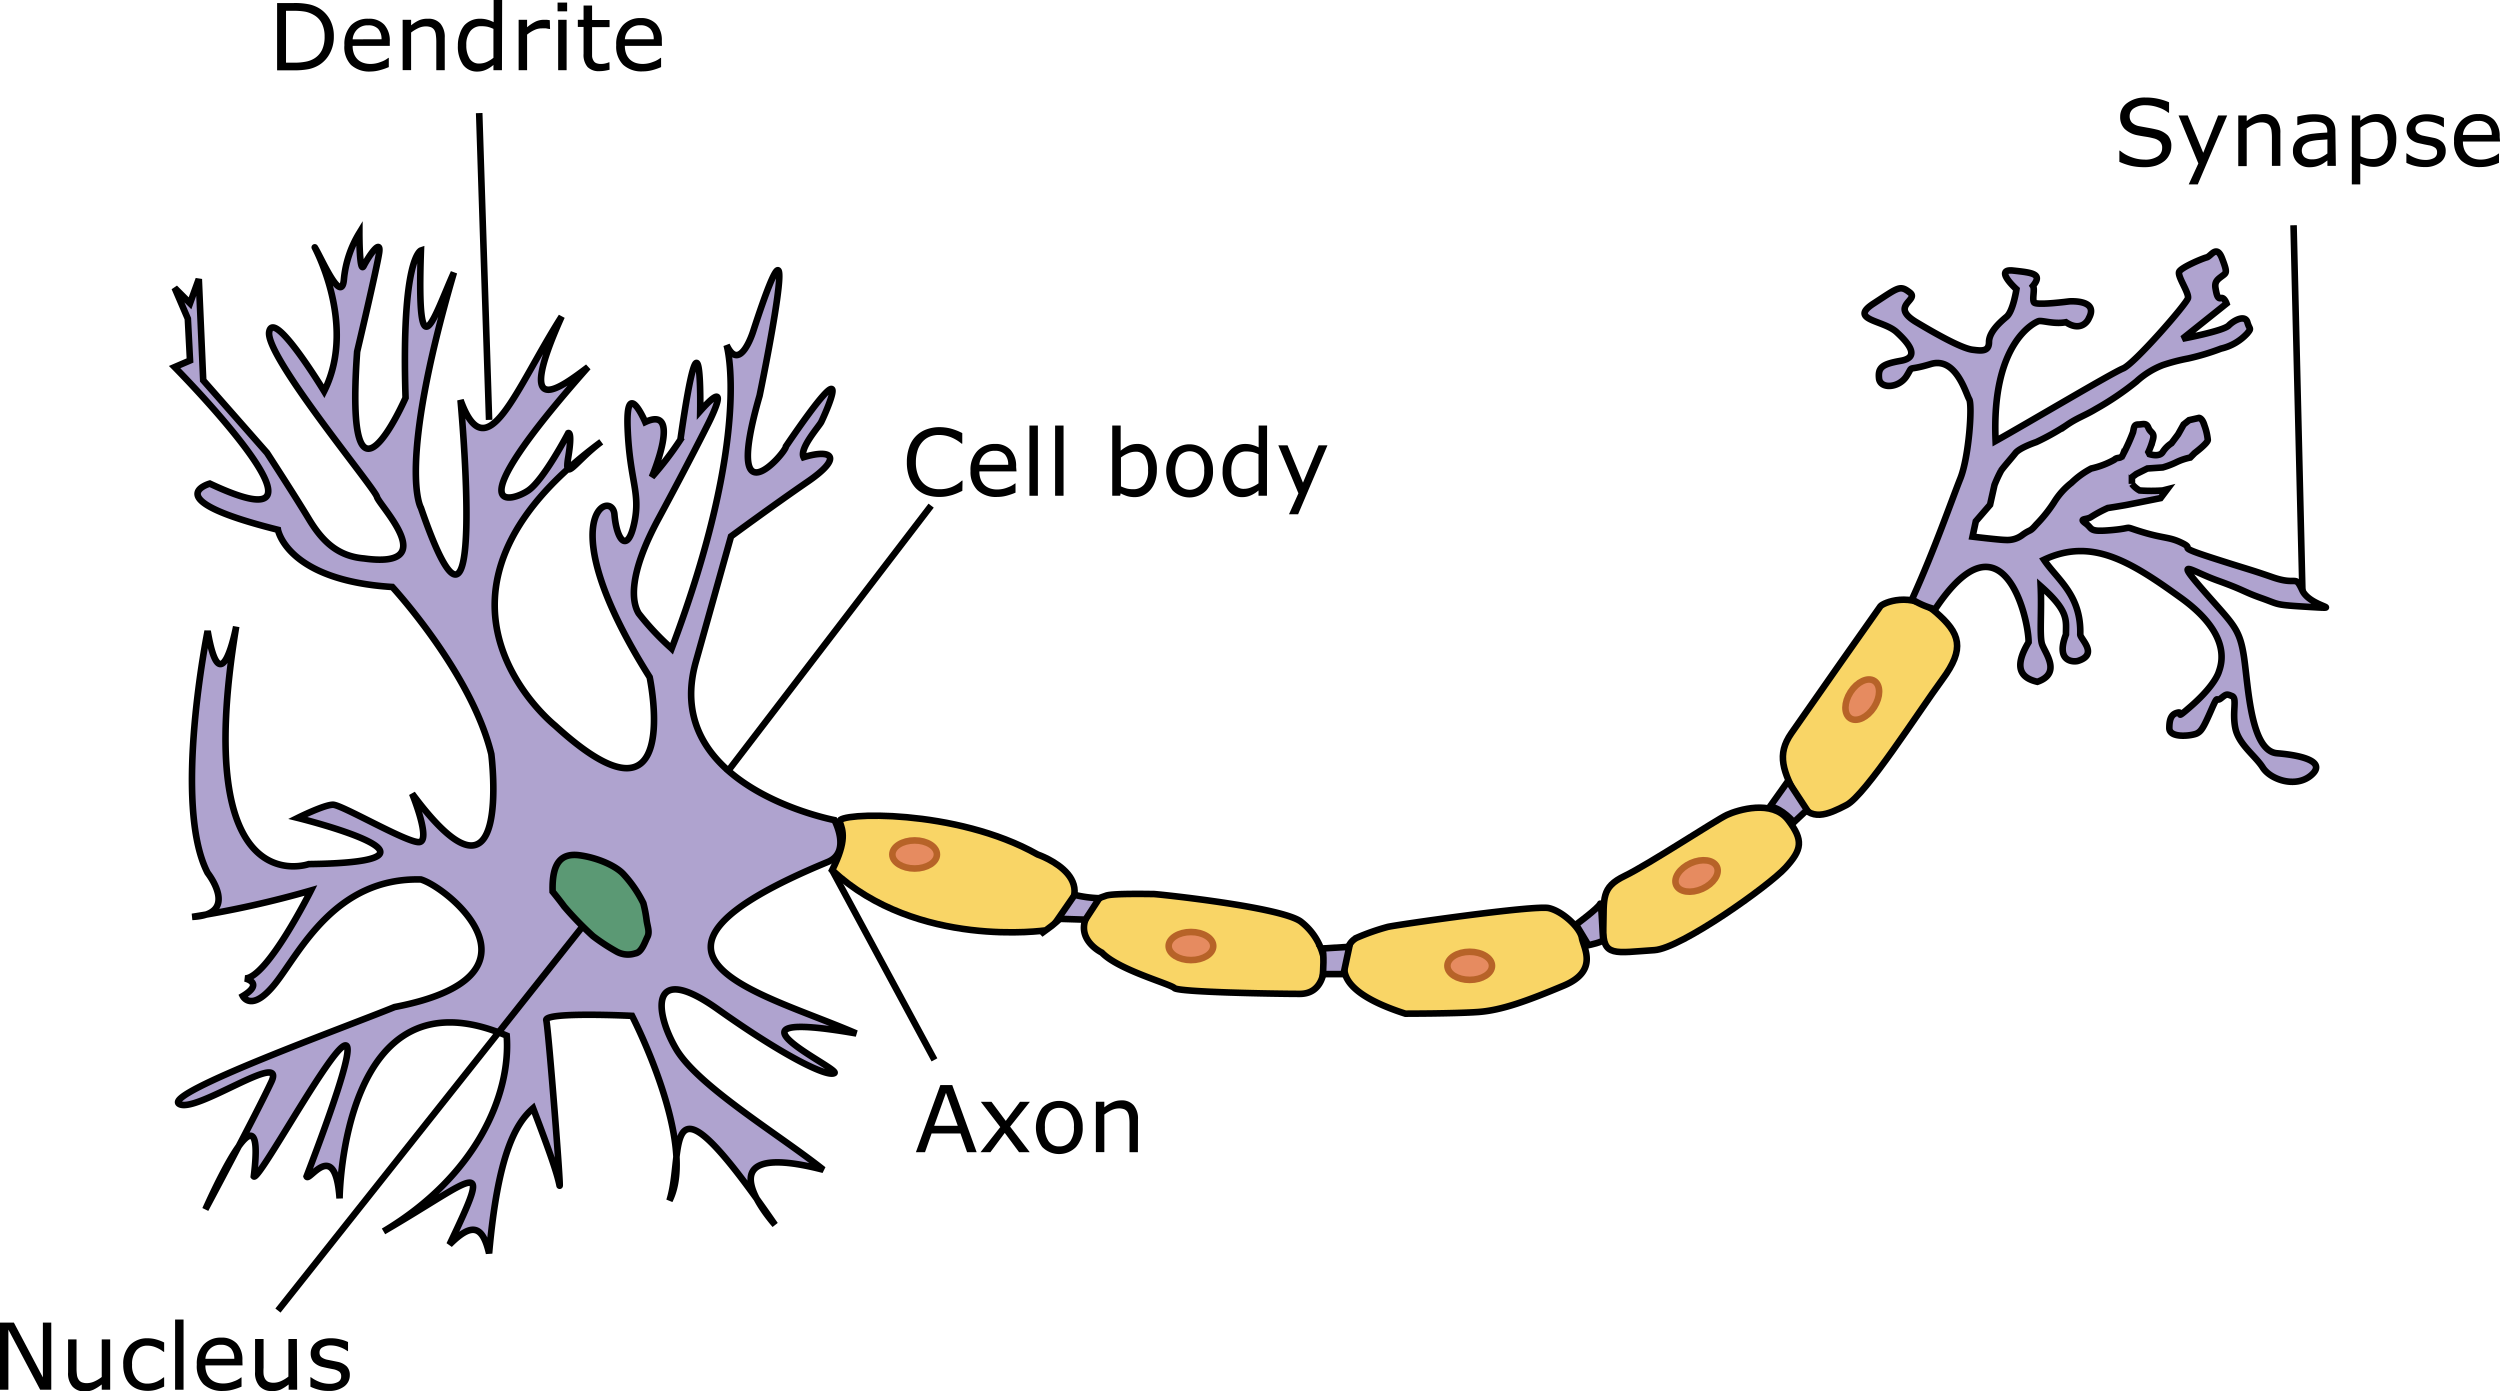 <svg id="Layer_1" data-name="Layer 1" xmlns="http://www.w3.org/2000/svg" viewBox="0 0 378.92 210.85"><title>Neuron</title><path id="path3" d="M136.27,142.8c3.6-1.49,1-6.34,1-6.34s-26.34-5-21-24l5.33-19s6.33-4.66,11.67-8.33,3.66-5-.67-3.67c-.67-1.33,2.33-4.66,2.67-5.33s6-13-5.34,3.67c0,1-9.66,12-4-7.67,0,0,7.34-35.33-1-9.67,0,0-2,6.34-4,2,0,0,4,13.34-8.33,46a40.34,40.34,0,0,1-5-5.33c-1-1.67-1.67-5.67,3-14.33s7.33-14,7.33-14,4.34-8.34-1-2.34c0,0,.34-19-3,4.34a50.13,50.13,0,0,1-4.33,5.66s4.67-11-1-8.33c0,0-3-7-2.67,1s2,9.67,1,14.33-2.66,2.67-3-1.33-10,.33,5.34,24.67c0,0,5.33,25.33-14.34,7.33,0,0-24.66-19.67,7-43-4,3-5.66,6.34-5,2.33s0-3.66,0-3.66-3.66,7-6,8.66-11.66,4.67,9-18.66c-4,3-11.33,8.66-4-7.67-7,11-11.33,23.67-15.33,12.67,0,0,4.33,46.33-6,16.33,0,0-3.67-6,5-35.67-3,6.67-5.67,16-5-3.33,0,0-3,1-2.33,22.33,0,0-9.34,21.34-7.34-7,0,0,3-12.66,3.34-15s-1.67.67-2.34,2-.66-5-.66-5a16.43,16.43,0,0,0-2.34,7c-.33,4-3.33-3-4.33-4.66s6.67,11,1.33,21.66c0,0-7.66-12.66-8.33-9s16,23.67,16.33,25,10,11-2,9.34c-4-.34-6.33-2.67-8.33-6s-6.33-10-6.33-10l-9.67-11-.67-15.34L39.6,58.13,37.27,55.8l2,4.66.33,6.34-2.33,1s28,28.33,5.33,17.66c0,0-8.33,2.34,10.33,7,0,0,1.34,7.67,17.34,8.67,0,0,12,13,15,25.33,0,0,3.33,26.67-12,6,0,0,3,7.34,1,7.34s-11.67-5.67-13-5.67-5.34,2-5.34,2,27,6.67,1.67,7c0,0-18,6.33-11-36,0,0-2.33,12.33-4.33.67,0,0-5.34,26.33,0,36.66,0,0,5,6.34-2.34,6.67a148.3,148.3,0,0,0,18-4s-6.66,13.33-10,13.33c0,0,3,.67-.33,2.67,0,0,1.33,2.67,5-2s9-16,22-15.67c4.33,1.34,20.33,14.67-4,19.34-7.33,3-35,13-32.67,14.66s16.34-8.33,14-3.33-10,19.33-10,19.33,9.34-21.33,7.34-5c1,1.34,25.33-45.33,8,0,.33,1,4.33-6,5,3.34,0,0,.33-35.33,25.33-24.67.67,9-4.67,21.33-18.67,29.67,14.34-8.34,16.67-12,10,2,3.34-3.34,5-3,6,1.33,1.34-15,4-19.66,6.67-22,2.67,7,3.67,10,4,11.67s-1.67-23.67-2-25,13-.67,13-.67,10,19.34,5.67,28c2.33-7.33-1.67-22,16,3.67,0,0-12-13.34,7.33-8.34-6.67-5.33-19-12.66-22.33-18.33s-4-13.33,6.33-6,16.67,10.33,17.67,9.67-19.67-10,3.33-6C125.93,162.46,101.6,157.13,136.27,142.8Z" transform="translate(-10.8 -12.16)" style="fill:#afa3cf;stroke:#000"/><path id="path5" d="M94.56,147.3c-.13-4.5,1.37-5.88,4.12-5.5s5.5,1.62,6.63,2.87a18.33,18.33,0,0,1,3,4.38,20.14,20.14,0,0,1,.5,2.62c.12.88.5,1.75.12,2.5s-.87,2.38-1.87,2.5a3.54,3.54,0,0,1-2.75-.25,30.1,30.1,0,0,1-3.63-2.37,50.4,50.4,0,0,1-4.37-4.5C95.68,148.67,94.56,147.3,94.56,147.3Z" transform="translate(-10.8 -12.16)" style="fill:#5b9974;stroke:#000"/><path id="path7" d="M136.93,144.05c2.25-4.5,1.63-6,1.13-7.38s17.62-2,30,5c0,0,11.75,4,1.25,11.5C169.31,153.17,149.81,156.05,136.93,144.05Z" transform="translate(-10.8 -12.16)" style="fill:#f9d566;stroke:#000"/><path id="path9" d="M177.81,156.55s-3.63-1.75-2.5-5,2.12-3.25,3.12-3.63,6.75-.25,7.25-.25,19.75,2,22.38,4.25a9.46,9.46,0,0,1,3.5,6.13c0,1.12-.25,4.75-3.75,4.75s-18.38-.25-19-.88S180.31,159.17,177.81,156.55Z" transform="translate(-10.8 -12.16)" style="fill:#f9d566;stroke:#000"/><path id="path11" d="M223.81,165.8c-6.63-2.13-9.5-4.63-9.25-7.25s.75-3.63,1.87-4.25a34.43,34.43,0,0,1,4.63-1.63c.75-.25,22.37-3.37,24.5-2.87s4.75,3,5,4.5,2.62,5-2.75,7.25-9.38,3.75-13,4S223.81,165.8,223.81,165.8Z" transform="translate(-10.8 -12.16)" style="fill:#f9d566;stroke:#000"/><path id="path13" d="M261.56,156.17c-6,.38-7.88,1.13-7.75-3.37s-.38-6.13,3.25-7.88,13.87-8.5,15.5-9.25,6.87-2.37,9.25.75,2.12,4.5-.38,7.25S265.56,155.92,261.56,156.17Z" transform="translate(-10.8 -12.16)" style="fill:#f9d566;stroke:#000"/><path id="path15" d="M283.43,133.55c-2.44-4.53-3.37-7-1.12-10.25s13.12-18.75,13.5-19.25,4.62-2.38,8.37.87,4.5,5.5,1,10.25-11.62,17.5-14.5,19S285.18,136.8,283.43,133.55Z" transform="translate(-10.8 -12.16)" style="fill:#f9d566;stroke:#000"/><ellipse id="ellipse17" cx="138.63" cy="129.51" rx="3.38" ry="2.13" style="fill:#e68b60;stroke:#b76328"/><ellipse id="ellipse19" cx="180.51" cy="143.39" rx="3.38" ry="2.13" style="fill:#e68b60;stroke:#b76328"/><ellipse id="ellipse21" cx="222.76" cy="146.39" rx="3.38" ry="2.13" style="fill:#e68b60;stroke:#b76328"/><ellipse id="ellipse23" cx="267.95" cy="144.92" rx="3.38" ry="2.13" transform="translate(-46.67 110.53) rotate(-24.22)" style="fill:#e68b60;stroke:#b76328"/><ellipse id="ellipse25" cx="293.05" cy="118.18" rx="3.37" ry="2.12" transform="translate(24.05 288.17) rotate(-57.16)" style="fill:#e68b60;stroke:#b76328"/><path id="path27" d="M173.68,147.8a19.13,19.13,0,0,0,3.75.5l-2.12,3.25-4.13-.13Z" transform="translate(-10.8 -12.16)" style="fill:#afa3cf;stroke:#000"/><path id="path29" d="M211.18,155.92l4.13-.25-.88,4.13h-3.12S211.56,156.42,211.18,155.92Z" transform="translate(-10.8 -12.16)" style="fill:#afa3cf;stroke:#000"/><path id="path31" d="M249.68,152.3s3.38-2.5,3.63-3.13.37,5,.5,5.38-2.25.87-2.25.87Z" transform="translate(-10.8 -12.16)" style="fill:#afa3cf;stroke:#000"/><path id="path33" d="M279.06,134.42l2.75-3.87,2.87,4.37-2,1.88S280.93,134.67,279.06,134.42Z" transform="translate(-10.8 -12.16)" style="fill:#afa3cf;stroke:#000"/><path id="path35" d="M300.6,103l.12-.27c3.28-7.25,5.9-14.77,7.21-18.06s1.84-11.17,1.34-12-2-6.5-5.84-5.33-2.5,0-3.66,1.83-4,2-4.17.33.5-2.16,3.33-2.66,1.34-2.5-.66-4.34-7.34-1.83-3.5-4.33,4-2.83,5.5-1.67-3.17,2,1,4.5,7.16,4,8.5,4.17,2.5.33,2.5-1.17,1.66-3,2.66-3.83,1.5-4.17,1.5-4.17-3.5-3.16-.5-2.83,4.5.5,3,2.33c.34.5-.16,2,.17,2.5s5.33-.16,5.33-.16,4.5-.34,3,2.5c-.33.83-1.5,2-3.5.66-1.83.34-3.66-.33-4.16-.16S312.6,64,313.27,79c4.5-2.5,17.66-10.33,19.33-11s9.67-9.83,9.83-10.66-1.66-3.34-1.33-4,3.5-2,4.17-2.17,1.5-2,2.33.17.67,2.16,0,2.66-1.17.84-1,1.84.33,1.66.83,1.5.84.83.84.83l-6.67,5.33s6.17-1.16,7-2,2.5-1.66,2.83-.5.67.84,0,1.67a7.75,7.75,0,0,1-4,2.33,35.33,35.33,0,0,1-5,1.5,28.56,28.56,0,0,0-3.83,1,12.72,12.72,0,0,0-4,2.5,44.22,44.22,0,0,1-6.17,4.17c-1.66,1-2.83,1.33-4.5,2.5a37.3,37.3,0,0,1-4.5,2.5s-2.5.83-3.16,1.67-1.84,2.16-2.17,2.66a20.33,20.33,0,0,0-1,2.17l-.67,3-2.16,2.5-.5,2.33s4.16.5,5,.5a3.78,3.78,0,0,0,2.66-.83c1.17-.83,1-.33,2-1.5a21.32,21.32,0,0,0,2.67-3.33,11.13,11.13,0,0,1,2.67-3,12.91,12.91,0,0,1,3-2.17,12.86,12.86,0,0,0,3.5-1.33c.5-.5,1,0,1.33-.84a30.5,30.5,0,0,0,1.5-3.33c.17-.83.17-1.17.83-1.17s1.17-.33,1.5.5,1,.67.67,1.84a11.21,11.21,0,0,1-.67,1.83l.17.33s1.5.5,2-.33a4.4,4.4,0,0,1,1.33-1.33l1-1.34.84-1.5.83-.66,1.5-.34s.5,0,.83,1.17a8.63,8.63,0,0,1,.5,2.17c0,.5-2,2-2,2l-.66.67a9.07,9.07,0,0,0-2,.66,12.77,12.77,0,0,1-2.17.84l-2.33.16L334.6,84l-.67.5v1a3.85,3.85,0,0,0,1.17,1,25.26,25.26,0,0,0,3.5,0l.67-.17-1,1.33-3.34.67-1.66.33c-.84.17-3,.5-3,.5a19.86,19.86,0,0,0-2.5,1.34c-.67.5-2,.16-.84,1s.34,1.33,4,1,1.34-.67,4.67.33,4,.67,6,1.67-1.33.33,4.33,2.16,5.5,1.67,9.34,3,3.33-.5,4.5,2,6.66,2.83,1.16,2.5-4.5-.33-7.33-1.33-2.5-1.17-6.67-2.67-6.66-3.67-2.16,1.5,5.5,5.67,6.16,10.17,1,14.17,5,14.5,7.5,1.33,5.17,3.33-6.17.67-7.33-1.16-3.67-3.5-4.17-6,.33-4.51-.5-4.84-.83-.33-1.67.34-.33-.84-1.5,1.83-1.5,3.17-2.16,3.5-4.17.83-4.17-.83.5-2.17,1.33-2.34-.66,1.33,2-1,3.84-4.16,4.17-5.16,2.17-5.5-5.67-11.17S327.77,93.63,320.6,97c2,3,5.67,5.33,5.5,11.33,0,.67,2.83,3-.33,4-.5.17-3.5.33-1.84-4,0-2.17.5-3.5-3.83-7.33.17,3.66-.17,7.33.17,8.66s3.16,4.5-.67,5.84c-2.17-.5-3.83-1.84-1.33-6,0-3.84-4-20.34-14.17-5A12.3,12.3,0,0,1,300.6,103Z" transform="translate(-10.8 -12.16)" style="fill:#afa3cf;stroke:#000"/><line id="line39" x1="141.13" y1="76.64" x2="110.13" y2="117.14" style="fill:none;stroke:#000"/><line id="line41" x1="72.63" y1="17.14" x2="74.13" y2="63.64" style="fill:none;stroke:#000"/><line id="line43" x1="88.13" y1="140.64" x2="42.13" y2="198.64" style="fill:none;stroke:#000"/><line id="line45" x1="126.13" y1="131.89" x2="141.63" y2="160.64" style="fill:none;stroke:#000"/><line id="line53" x1="348.97" y1="89.47" x2="347.63" y2="34.14" style="fill:none;stroke:#000"/><g id="text55" style="isolation:isolate"><path d="M61.4,17.72a5.26,5.26,0,0,1-.6,2.51A4.48,4.48,0,0,1,59.19,22a5.11,5.11,0,0,1-1.56.63,11.26,11.26,0,0,1-2.26.19H52.8V12.62h2.54a10.55,10.55,0,0,1,2.37.21,5.1,5.1,0,0,1,1.49.6,4.57,4.57,0,0,1,1.62,1.73A5.26,5.26,0,0,1,61.4,17.72ZM60,17.7a4.41,4.41,0,0,0-.42-2,3,3,0,0,0-1.25-1.29,4.16,4.16,0,0,0-1.27-.48,9.4,9.4,0,0,0-1.62-.13H54.15v7.86h1.28a8.45,8.45,0,0,0,1.7-.15A3.73,3.73,0,0,0,58.47,21a3.13,3.13,0,0,0,1.14-1.28A4.63,4.63,0,0,0,60,17.7Z" transform="translate(-10.8 -12.16)"/><path d="M69.88,19.11H64.25a3.3,3.3,0,0,0,.21,1.23,2.42,2.42,0,0,0,.58.86,2.31,2.31,0,0,0,.85.49,3.31,3.31,0,0,0,1.08.16,4.17,4.17,0,0,0,1.56-.31,3.67,3.67,0,0,0,1.13-.61h.07v1.4a9.52,9.52,0,0,1-1.33.46A5.47,5.47,0,0,1,67,23a4.12,4.12,0,0,1-3-1A3.89,3.89,0,0,1,63,19a4.2,4.2,0,0,1,1-3A3.51,3.51,0,0,1,66.66,15a3.09,3.09,0,0,1,2.38.9,3.63,3.63,0,0,1,.84,2.57Zm-1.25-1a2.33,2.33,0,0,0-.51-1.57A2,2,0,0,0,66.59,16a2.19,2.19,0,0,0-1.64.61,2.37,2.37,0,0,0-.7,1.51Z" transform="translate(-10.8 -12.16)"/><path d="M78.21,22.8H76.93V18.45a7.69,7.69,0,0,0-.07-1,1.8,1.8,0,0,0-.22-.72,1.14,1.14,0,0,0-.49-.43,2.23,2.23,0,0,0-.84-.14,2.71,2.71,0,0,0-1.1.26,6,6,0,0,0-1.1.67v5.7H71.83V15.16h1.28V16a5.56,5.56,0,0,1,1.24-.78A3.23,3.23,0,0,1,75.67,15a2.36,2.36,0,0,1,1.89.75,3.16,3.16,0,0,1,.65,2.14Z" transform="translate(-10.8 -12.16)"/><path d="M86.88,22.8H85.59V22a4.4,4.4,0,0,1-1.15.74,3.17,3.17,0,0,1-1.31.27A2.6,2.6,0,0,1,81,22a4.78,4.78,0,0,1-.8-2.92,4.87,4.87,0,0,1,.28-1.73A3.86,3.86,0,0,1,81.18,16,3.15,3.15,0,0,1,83.55,15a3.87,3.87,0,0,1,1.07.13,4.47,4.47,0,0,1,1,.39V12.16h1.29Zm-1.29-1.88V16.54a4.37,4.37,0,0,0-.93-.33,4.91,4.91,0,0,0-.89-.08,2,2,0,0,0-1.68.75A3.33,3.33,0,0,0,81.48,19,3.77,3.77,0,0,0,82,21.08a1.66,1.66,0,0,0,1.49.71,2.87,2.87,0,0,0,1.11-.25A4.77,4.77,0,0,0,85.59,20.92Z" transform="translate(-10.8 -12.16)"/><path d="M94.17,16.56H94.1l-.55-.1a6,6,0,0,0-.64,0,2.59,2.59,0,0,0-1.15.27,4.94,4.94,0,0,0-1.07.68V22.8H89.41V15.16h1.28v1.13A6.24,6.24,0,0,1,92,15.42a3,3,0,0,1,1.2-.26l.48,0,.45.06Z" transform="translate(-10.8 -12.16)"/><path d="M96.76,13.88H95.31V12.55h1.45Zm-.08,8.92H95.4V15.16h1.28Z" transform="translate(-10.8 -12.16)"/><path d="M103.19,22.73a7.86,7.86,0,0,1-.79.16,5.61,5.61,0,0,1-.76.06,2.37,2.37,0,0,1-1.78-.63,2.81,2.81,0,0,1-.61-2V16.24h-.87V15.16h.87V13h1.29v2.19h2.65v1.08h-2.65v3.48c0,.4,0,.72,0,.94a1.51,1.51,0,0,0,.2.63.84.84,0,0,0,.41.4,1.81,1.81,0,0,0,.8.13,2.61,2.61,0,0,0,.66-.09,2.78,2.78,0,0,0,.49-.16h.07Z" transform="translate(-10.8 -12.16)"/><path d="M111.13,19.11h-5.62a3.3,3.3,0,0,0,.21,1.23,2.29,2.29,0,0,0,.58.86,2.35,2.35,0,0,0,.84.49,3.4,3.4,0,0,0,1.08.16,4.22,4.22,0,0,0,1.57-.31,3.59,3.59,0,0,0,1.12-.61H111v1.4a9,9,0,0,1-1.32.46,5.61,5.61,0,0,1-1.43.19,4.11,4.11,0,0,1-3-1A3.89,3.89,0,0,1,104.2,19a4.2,4.2,0,0,1,1-3,3.51,3.51,0,0,1,2.69-1.1,3.08,3.08,0,0,1,2.38.9,3.63,3.63,0,0,1,.84,2.57Zm-1.25-1a2.23,2.23,0,0,0-.51-1.57,2,2,0,0,0-1.53-.55,2.22,2.22,0,0,0-1.64.61,2.31,2.31,0,0,0-.69,1.51Z" transform="translate(-10.8 -12.16)"/></g><g id="text57" style="isolation:isolate"><path d="M156.66,86.56l-.68.31c-.2.09-.47.19-.79.3a9.36,9.36,0,0,1-.91.22,6,6,0,0,1-1.08.09,6.1,6.1,0,0,1-2-.31,4.23,4.23,0,0,1-1.58-1,4.71,4.71,0,0,1-1-1.65,6.66,6.66,0,0,1-.37-2.33,6.56,6.56,0,0,1,.36-2.25,4.26,4.26,0,0,1,2.59-2.69,5.74,5.74,0,0,1,2-.35,7.07,7.07,0,0,1,1.64.2,8.75,8.75,0,0,1,1.81.7v1.61h-.1a6,6,0,0,0-1.67-1,4.92,4.92,0,0,0-1.77-.32,3.62,3.62,0,0,0-1.39.25,3,3,0,0,0-1.1.78,3.53,3.53,0,0,0-.74,1.29,5.81,5.81,0,0,0-.26,1.81,5.08,5.08,0,0,0,.29,1.84,3.52,3.52,0,0,0,.75,1.26,3,3,0,0,0,1.11.75,3.85,3.85,0,0,0,1.36.24A5,5,0,0,0,155,86a5.38,5.38,0,0,0,1.6-1h.09Z" transform="translate(-10.8 -12.16)"/><path d="M164.87,83.61h-5.63a3.3,3.3,0,0,0,.21,1.23,2.42,2.42,0,0,0,.58.86,2.31,2.31,0,0,0,.85.49,3.29,3.29,0,0,0,1.07.16,4.18,4.18,0,0,0,1.57-.31,3.79,3.79,0,0,0,1.13-.61h.07v1.4a9.52,9.52,0,0,1-1.33.46,5.53,5.53,0,0,1-1.42.19,4.12,4.12,0,0,1-3-1,3.89,3.89,0,0,1-1.07-2.93,4.16,4.16,0,0,1,1-3,3.5,3.5,0,0,1,2.69-1.1,3.09,3.09,0,0,1,2.38.9,3.63,3.63,0,0,1,.84,2.57Zm-1.26-1a2.28,2.28,0,0,0-.5-1.57,2,2,0,0,0-1.53-.55,2.23,2.23,0,0,0-1.65.61,2.36,2.36,0,0,0-.69,1.51Z" transform="translate(-10.8 -12.16)"/><path d="M168.11,87.3h-1.28V76.66h1.28Z" transform="translate(-10.8 -12.16)"/><path d="M172,87.3h-1.28V76.66H172Z" transform="translate(-10.8 -12.16)"/><path d="M186.14,83.42a5.13,5.13,0,0,1-.27,1.72,3.75,3.75,0,0,1-.73,1.29,3.26,3.26,0,0,1-1.07.81,3,3,0,0,1-1.27.27,3.89,3.89,0,0,1-1.14-.15,5.72,5.72,0,0,1-1-.42l-.08.36h-1.2V76.66h1.28v3.8a5.86,5.86,0,0,1,1.15-.73,3.2,3.2,0,0,1,1.37-.28,2.56,2.56,0,0,1,2.14,1A4.79,4.79,0,0,1,186.14,83.42Zm-1.33,0a3.89,3.89,0,0,0-.45-2.08,1.59,1.59,0,0,0-1.45-.71,2.76,2.76,0,0,0-1.14.25,5,5,0,0,0-1.07.62v4.38a5.83,5.83,0,0,0,.94.34,4.09,4.09,0,0,0,.9.09,2.09,2.09,0,0,0,1.67-.7A3.31,3.31,0,0,0,184.81,83.46Z" transform="translate(-10.8 -12.16)"/><path d="M194.65,83.48a4.28,4.28,0,0,1-1,3,3.59,3.59,0,0,1-5.13,0,5,5,0,0,1,0-5.9,3.59,3.59,0,0,1,5.13,0A4.31,4.31,0,0,1,194.65,83.48Zm-1.33,0a3.44,3.44,0,0,0-.58-2.2,2.17,2.17,0,0,0-3.23,0,4.42,4.42,0,0,0,0,4.38,2.14,2.14,0,0,0,3.23,0A3.47,3.47,0,0,0,193.32,83.48Z" transform="translate(-10.8 -12.16)"/><path d="M202.83,87.3h-1.28v-.8a4.45,4.45,0,0,1-1.16.74,3.12,3.12,0,0,1-1.3.27,2.57,2.57,0,0,1-2.17-1.05,4.71,4.71,0,0,1-.81-2.92,4.87,4.87,0,0,1,.28-1.73,3.72,3.72,0,0,1,.75-1.29,3.24,3.24,0,0,1,1.08-.8,3.16,3.16,0,0,1,1.28-.27,3.87,3.87,0,0,1,1.07.13,4.75,4.75,0,0,1,1,.39V76.66h1.28Zm-1.28-1.88V81a4.79,4.79,0,0,0-.93-.33,5,5,0,0,0-.9-.08,2,2,0,0,0-1.68.75,3.33,3.33,0,0,0-.6,2.13,3.78,3.78,0,0,0,.46,2.07,1.66,1.66,0,0,0,1.49.71A2.79,2.79,0,0,0,200.5,86,5.08,5.08,0,0,0,201.55,85.42Z" transform="translate(-10.8 -12.16)"/><path d="M212,79.66l-4.45,10.45h-1.38l1.43-3.18-3.05-7.27h1.4l2.34,5.66,2.37-5.66Z" transform="translate(-10.8 -12.16)"/></g><g id="text65" style="isolation:isolate"><path d="M339.9,34.39a2.65,2.65,0,0,1-.28,1.18,2.73,2.73,0,0,1-.77,1,4.36,4.36,0,0,1-1.28.69,5.65,5.65,0,0,1-1.75.24,9.08,9.08,0,0,1-2-.2,10.24,10.24,0,0,1-1.79-.61V35h.1a5.52,5.52,0,0,0,1.78,1,5.65,5.65,0,0,0,1.9.35,3.44,3.44,0,0,0,2-.47,1.43,1.43,0,0,0,.7-1.26,1.31,1.31,0,0,0-.33-1,2.13,2.13,0,0,0-1-.5,10.3,10.3,0,0,0-1.11-.23c-.4-.06-.82-.13-1.27-.22a3.87,3.87,0,0,1-2-1,2.57,2.57,0,0,1-.65-1.81,2.52,2.52,0,0,1,1.08-2.1,4.46,4.46,0,0,1,2.74-.82,8.63,8.63,0,0,1,2,.21,9.3,9.3,0,0,1,1.59.51v1.59h-.1a4.68,4.68,0,0,0-1.53-.81,5.8,5.8,0,0,0-1.93-.33,3,3,0,0,0-1.75.45,1.37,1.37,0,0,0-.66,1.17,1.41,1.41,0,0,0,.33,1,2.17,2.17,0,0,0,1.15.56l1.25.23c.53.09,1,.19,1.37.28a3.49,3.49,0,0,1,1.7.91A2.35,2.35,0,0,1,339.9,34.39Z" transform="translate(-10.8 -12.16)"/><path d="M348.37,29.66l-4.46,10.45h-1.37L344,36.93l-3-7.27h1.39l2.35,5.66L347,29.66Z" transform="translate(-10.8 -12.16)"/><path d="M356.43,37.3h-1.28V33a7.74,7.74,0,0,0-.06-1,1.79,1.79,0,0,0-.23-.72,1.09,1.09,0,0,0-.49-.43,2.14,2.14,0,0,0-.83-.14,2.67,2.67,0,0,0-1.1.26,6.07,6.07,0,0,0-1.11.67v5.7h-1.28V29.66h1.28v.85a5.61,5.61,0,0,1,1.25-.78,3.23,3.23,0,0,1,1.32-.28,2.35,2.35,0,0,1,1.88.75,3.11,3.11,0,0,1,.65,2.14Z" transform="translate(-10.8 -12.16)"/><path d="M364.84,37.3h-1.28v-.82l-.46.33a3,3,0,0,1-.56.33,4.26,4.26,0,0,1-.74.26,4,4,0,0,1-1,.11,2.46,2.46,0,0,1-1.75-.68,2.31,2.31,0,0,1-.71-1.75,2.39,2.39,0,0,1,.37-1.4,2.52,2.52,0,0,1,1.06-.85,5.82,5.82,0,0,1,1.68-.41c.65-.08,1.35-.13,2.09-.17v-.2a1.54,1.54,0,0,0-.15-.72,1.12,1.12,0,0,0-.44-.45,1.61,1.61,0,0,0-.66-.21,5.1,5.1,0,0,0-.8-.06,6,6,0,0,0-1.12.13,8.56,8.56,0,0,0-1.29.39H359v-1.3a10.72,10.72,0,0,1,1.09-.23,8.36,8.36,0,0,1,1.4-.12,6.35,6.35,0,0,1,1.4.13,2.67,2.67,0,0,1,1,.46,2,2,0,0,1,.66.81,3,3,0,0,1,.22,1.24Zm-1.28-1.88V33.29l-1.38.1a8.34,8.34,0,0,0-1.26.2,2.17,2.17,0,0,0-.9.49,1.41,1.41,0,0,0,.06,1.9,1.84,1.84,0,0,0,1.21.33,2.84,2.84,0,0,0,1.24-.26A6.3,6.3,0,0,0,363.56,35.42Z" transform="translate(-10.8 -12.16)"/><path d="M374,33.39a5.14,5.14,0,0,1-.27,1.7,3.86,3.86,0,0,1-.75,1.3,3,3,0,0,1-1.07.78,3,3,0,0,1-1.29.28,4,4,0,0,1-1.08-.13,4.27,4.27,0,0,1-1-.41v3.2h-1.28V29.66h1.28v.8a4.85,4.85,0,0,1,1.15-.72,3.33,3.33,0,0,1,1.37-.29,2.54,2.54,0,0,1,2.15,1A4.83,4.83,0,0,1,374,33.39Zm-1.33,0a3.67,3.67,0,0,0-.47-2.06,1.64,1.64,0,0,0-1.45-.69,2.78,2.78,0,0,0-1.11.24,4.91,4.91,0,0,0-1.08.63v4.33a5.66,5.66,0,0,0,.94.33,4,4,0,0,0,.89.09,2.07,2.07,0,0,0,1.68-.72A3.32,3.32,0,0,0,372.71,33.42Z" transform="translate(-10.8 -12.16)"/><path d="M381.49,35.1a2.05,2.05,0,0,1-.86,1.71,3.74,3.74,0,0,1-2.36.67,5.84,5.84,0,0,1-1.56-.2,6.54,6.54,0,0,1-1.18-.44V35.4h.07a5.16,5.16,0,0,0,1.35.73,4.19,4.19,0,0,0,1.43.27,2.7,2.7,0,0,0,1.32-.28.92.92,0,0,0,.48-.86.83.83,0,0,0-.26-.68,2.23,2.23,0,0,0-1-.4l-.71-.14-.8-.18a2.73,2.73,0,0,1-1.43-.78,2,2,0,0,1-.42-1.27,2.11,2.11,0,0,1,.79-1.64,3,3,0,0,1,1-.51,4.58,4.58,0,0,1,1.32-.18,5.57,5.57,0,0,1,1.39.17,5,5,0,0,1,1.16.4v1.38h-.06a4.51,4.51,0,0,0-1.2-.62,4.29,4.29,0,0,0-1.38-.25,2.41,2.41,0,0,0-1.19.27.95.95,0,0,0-.19,1.52,2.27,2.27,0,0,0,.93.39l.79.16.74.15a2.67,2.67,0,0,1,1.38.71A1.85,1.85,0,0,1,381.49,35.1Z" transform="translate(-10.8 -12.16)"/><path d="M389.73,33.61H384.1a3.3,3.3,0,0,0,.21,1.23,2.42,2.42,0,0,0,.58.86,2.31,2.31,0,0,0,.85.49,3.29,3.29,0,0,0,1.07.16,4.18,4.18,0,0,0,1.57-.31,3.79,3.79,0,0,0,1.13-.61h.06v1.4a9,9,0,0,1-1.32.46,5.53,5.53,0,0,1-1.42.19,4.12,4.12,0,0,1-3-1,3.89,3.89,0,0,1-1.07-2.93,4.16,4.16,0,0,1,1-3,3.5,3.5,0,0,1,2.69-1.1,3.11,3.11,0,0,1,2.38.9,3.63,3.63,0,0,1,.84,2.57Zm-1.26-1a2.23,2.23,0,0,0-.51-1.57,1.94,1.94,0,0,0-1.52-.55,2.23,2.23,0,0,0-1.65.61,2.36,2.36,0,0,0-.69,1.51Z" transform="translate(-10.8 -12.16)"/></g><g id="text71" style="isolation:isolate"><path d="M158.83,186.8h-1.45l-1-2.84H152l-1,2.84h-1.38l3.71-10.18h1.8Zm-2.86-4-1.79-5-1.79,5Z" transform="translate(-10.8 -12.16)"/><path d="M166.88,186.8h-1.62l-2.17-2.93-2.18,2.93h-1.5l3-3.81-2.95-3.83h1.62l2.16,2.89,2.16-2.89h1.5l-3,3.76Z" transform="translate(-10.8 -12.16)"/><path d="M174.9,183a4.28,4.28,0,0,1-1,3,3.6,3.6,0,0,1-5.14,0,5.06,5.06,0,0,1,0-5.9,3.6,3.6,0,0,1,5.14,0A4.31,4.31,0,0,1,174.9,183Zm-1.33,0a3.44,3.44,0,0,0-.58-2.2,2,2,0,0,0-1.61-.72,2,2,0,0,0-1.63.72,3.51,3.51,0,0,0-.57,2.2,3.46,3.46,0,0,0,.58,2.18,1.91,1.91,0,0,0,1.62.74,2,2,0,0,0,1.61-.73A3.47,3.47,0,0,0,173.57,183Z" transform="translate(-10.8 -12.16)"/><path d="M183.27,186.8H182v-4.35a7.74,7.74,0,0,0-.06-1,2,2,0,0,0-.23-.72,1.09,1.09,0,0,0-.49-.43,2.19,2.19,0,0,0-.84-.14,2.75,2.75,0,0,0-1.1.26,6,6,0,0,0-1.1.67v5.7h-1.28v-7.64h1.28V180a5.4,5.4,0,0,1,1.25-.78,3.16,3.16,0,0,1,1.32-.28,2.35,2.35,0,0,1,1.88.75,3.11,3.11,0,0,1,.65,2.14Z" transform="translate(-10.8 -12.16)"/></g><g id="text73" style="isolation:isolate"><path d="M18.57,222.8H16.89l-4.82-9.11v9.11H10.8V212.62h2.1l4.4,8.31v-8.31h1.27Z" transform="translate(-10.8 -12.16)"/><path d="M27.5,222.8H26.22V222a6.91,6.91,0,0,1-1.25.79,3.1,3.1,0,0,1-1.31.27,2.4,2.4,0,0,1-1.87-.74,3,3,0,0,1-.67-2.15v-5H22.4v4.35a7.15,7.15,0,0,0,.06,1,1.65,1.65,0,0,0,.23.7,1.07,1.07,0,0,0,.48.44,2.08,2.08,0,0,0,.85.14,2.78,2.78,0,0,0,1.09-.26,5.47,5.47,0,0,0,1.11-.67v-5.7H27.5Z" transform="translate(-10.8 -12.16)"/><path d="M35.68,222.32a10.2,10.2,0,0,1-1.22.48,4.51,4.51,0,0,1-1.23.17,4.61,4.61,0,0,1-1.52-.24,3.2,3.2,0,0,1-1.18-.74,3.31,3.31,0,0,1-.77-1.24,5,5,0,0,1-.28-1.76,4.08,4.08,0,0,1,1-2.94A3.61,3.61,0,0,1,33.23,215a4.68,4.68,0,0,1,1.29.19,6.36,6.36,0,0,1,1.16.45v1.43h-.07a4.68,4.68,0,0,0-1.21-.7,3.25,3.25,0,0,0-1.22-.25,2.16,2.16,0,0,0-1.73.73,3.24,3.24,0,0,0-.63,2.16,3.17,3.17,0,0,0,.62,2.12,2.12,2.12,0,0,0,1.74.74,3.17,3.17,0,0,0,.79-.1,3.37,3.37,0,0,0,.72-.26c.19-.1.36-.2.53-.31l.39-.28h.07Z" transform="translate(-10.8 -12.16)"/><path d="M38.62,222.8H37.34V212.16h1.28Z" transform="translate(-10.8 -12.16)"/><path d="M47.56,219.11H41.93a3.3,3.3,0,0,0,.21,1.23,2.42,2.42,0,0,0,.58.86,2.31,2.31,0,0,0,.85.49,3.31,3.31,0,0,0,1.08.16,4.13,4.13,0,0,0,1.56-.31,3.67,3.67,0,0,0,1.13-.61h.07v1.4a9.52,9.52,0,0,1-1.33.46,5.47,5.47,0,0,1-1.42.19,4.12,4.12,0,0,1-3-1A3.89,3.89,0,0,1,40.63,219a4.2,4.2,0,0,1,1-3,3.51,3.51,0,0,1,2.69-1.1,3.09,3.09,0,0,1,2.38.9,3.63,3.63,0,0,1,.84,2.57Zm-1.25-1a2.33,2.33,0,0,0-.51-1.57,2,2,0,0,0-1.53-.55,2.19,2.19,0,0,0-1.64.61,2.37,2.37,0,0,0-.7,1.51Z" transform="translate(-10.8 -12.16)"/><path d="M55.84,222.8H54.55V222a6.86,6.86,0,0,1-1.24.79A3.18,3.18,0,0,1,52,223a2.41,2.41,0,0,1-1.87-.74,3,3,0,0,1-.67-2.15v-5h1.29v4.35a7.31,7.31,0,0,0,0,1,2,2,0,0,0,.23.7,1.18,1.18,0,0,0,.48.44,2.13,2.13,0,0,0,.86.14,2.82,2.82,0,0,0,1.09-.26,5.39,5.39,0,0,0,1.1-.67v-5.7h1.29Z" transform="translate(-10.8 -12.16)"/><path d="M63.82,220.6a2.08,2.08,0,0,1-.86,1.71,3.77,3.77,0,0,1-2.37.67,5.44,5.44,0,0,1-1.55-.2,6.67,6.67,0,0,1-1.19-.44V220.9h.07a5.49,5.49,0,0,0,1.35.73,4.24,4.24,0,0,0,1.43.27,2.61,2.61,0,0,0,1.33-.28.92.92,0,0,0,.48-.86.87.87,0,0,0-.26-.68,2.34,2.34,0,0,0-1-.4l-.71-.14-.81-.18a2.69,2.69,0,0,1-1.42-.78,2,2,0,0,1-.42-1.27,2,2,0,0,1,.78-1.63,2.67,2.67,0,0,1,1-.51A4.17,4.17,0,0,1,61,215a5.43,5.43,0,0,1,1.38.17,5.13,5.13,0,0,1,1.17.4v1.38h-.07a4.6,4.6,0,0,0-1.19-.62,4.3,4.3,0,0,0-1.39-.25,2.35,2.35,0,0,0-1.19.28.85.85,0,0,0-.48.8.88.88,0,0,0,.29.71,2.27,2.27,0,0,0,.93.39l.8.16.73.15a2.74,2.74,0,0,1,1.39.71A1.85,1.85,0,0,1,63.82,220.6Z" transform="translate(-10.8 -12.16)"/></g></svg>